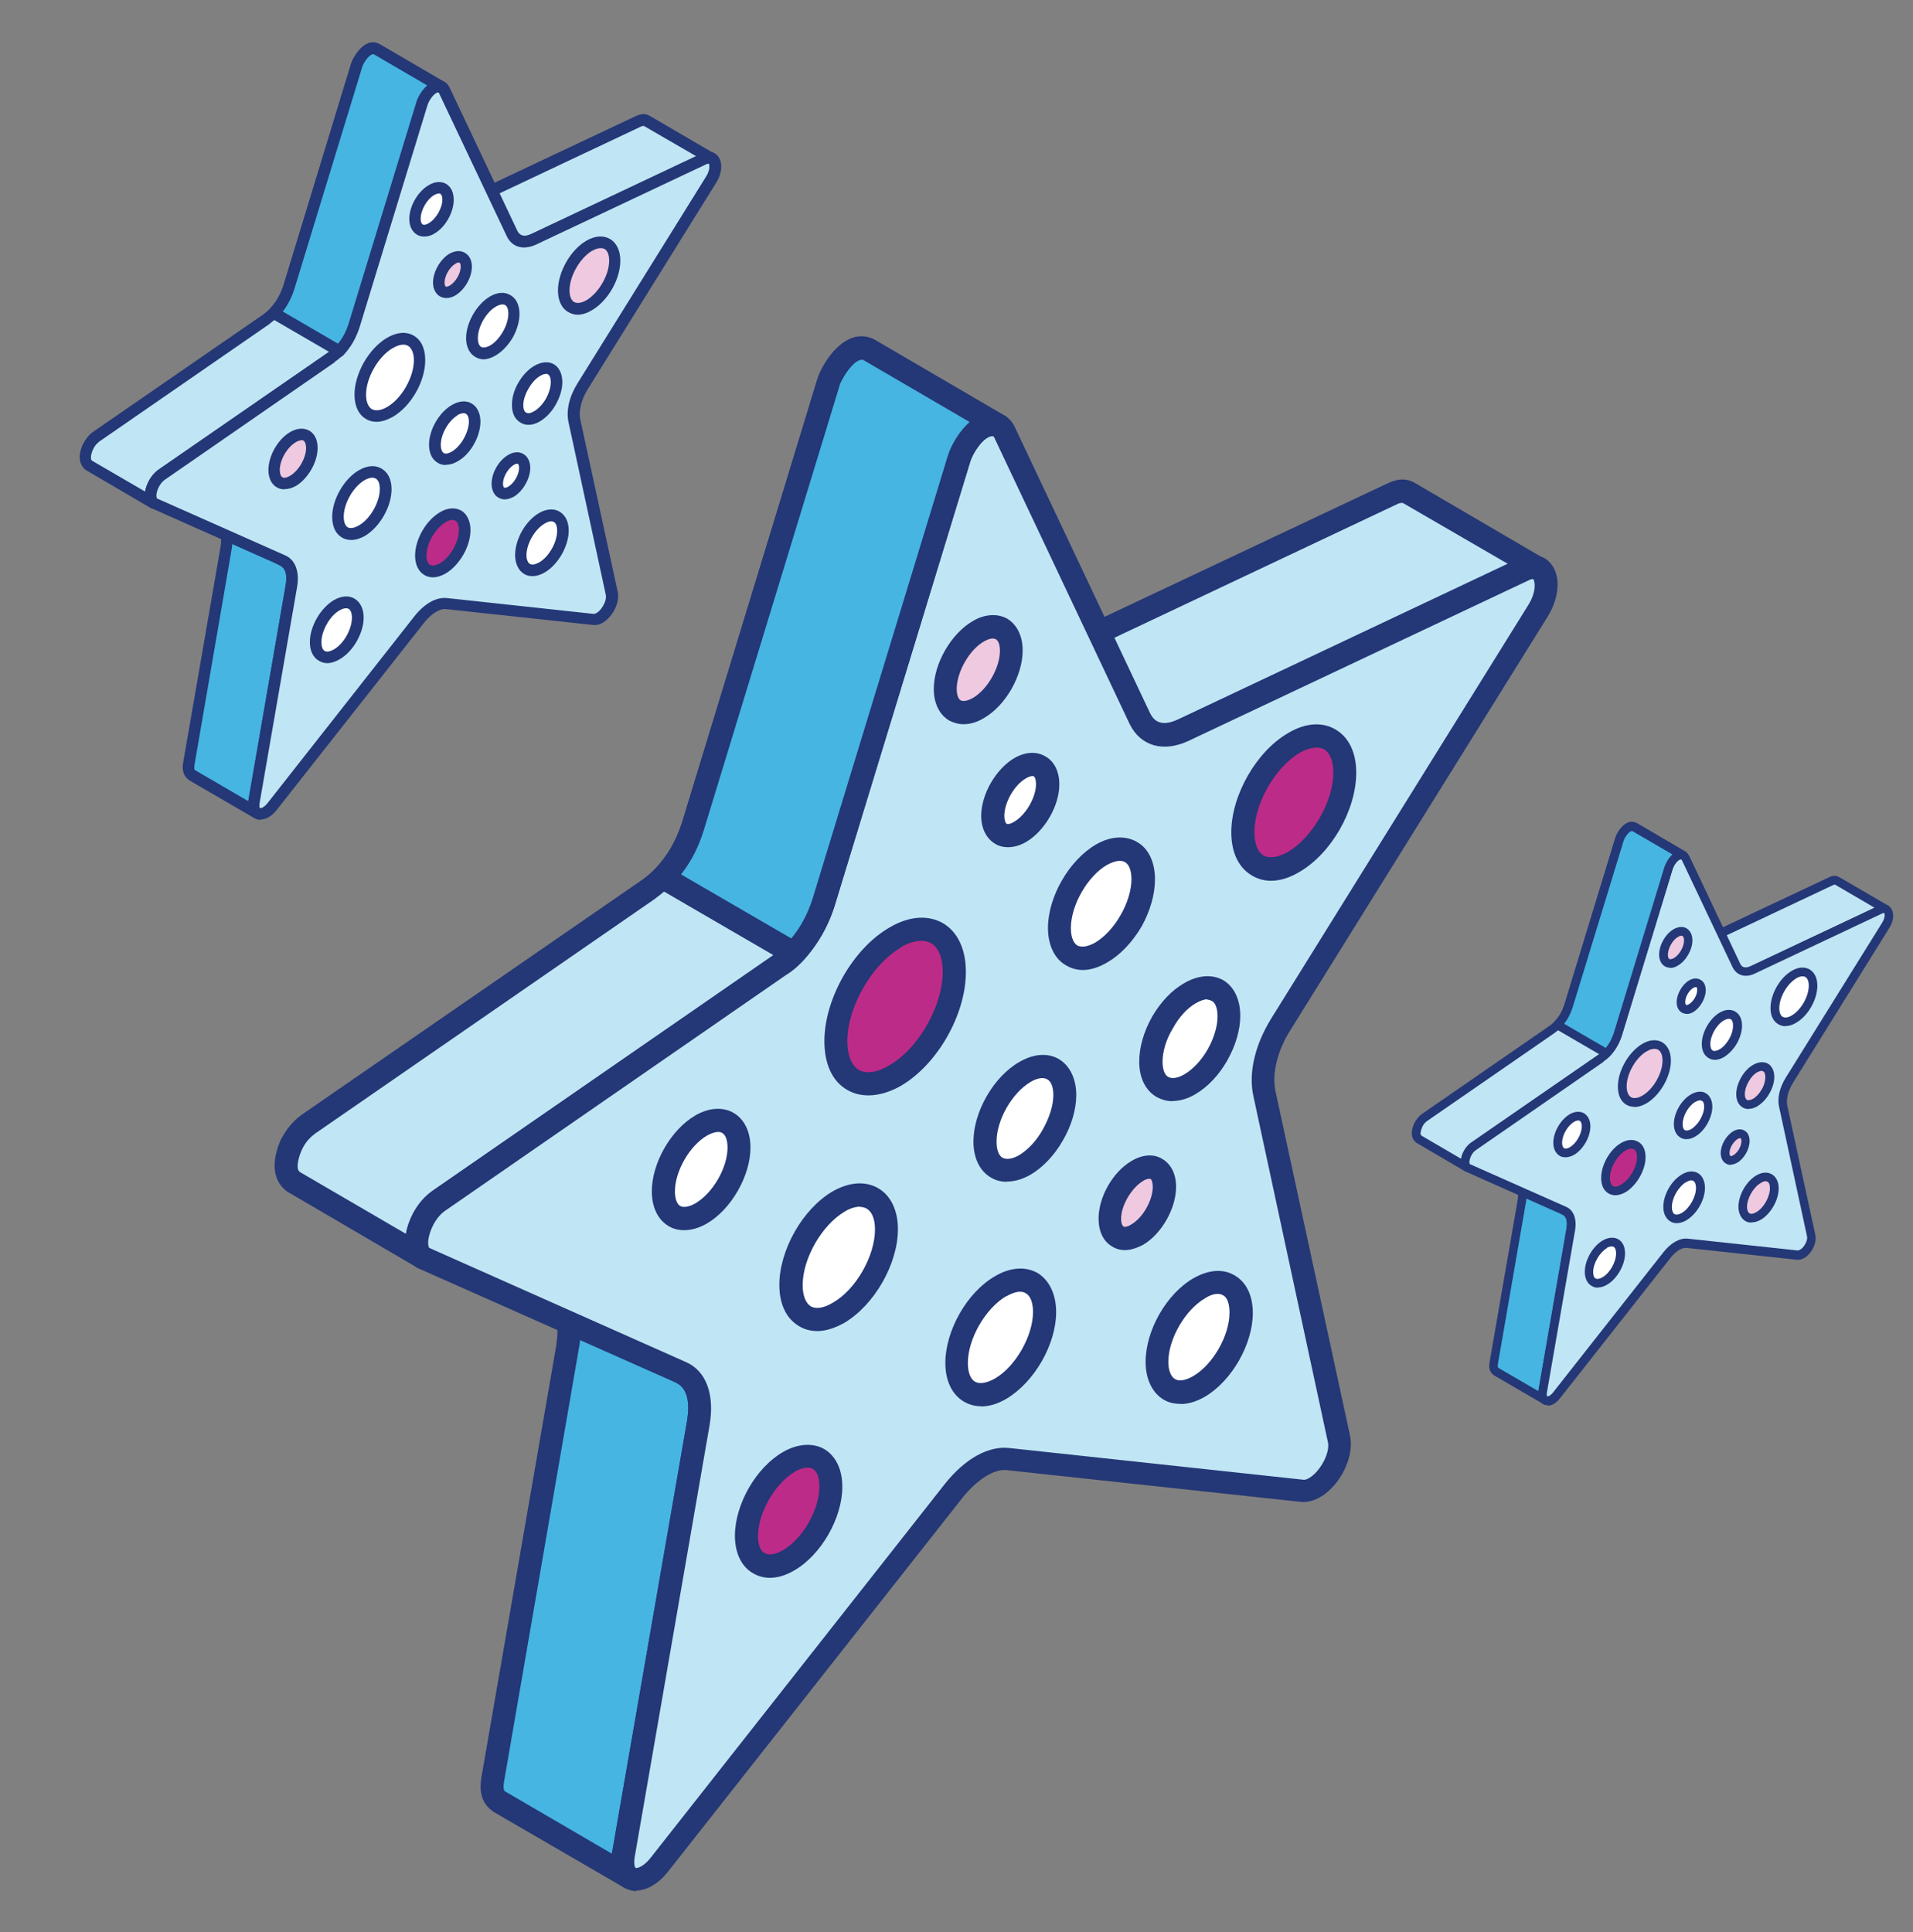 <svg width="200" height="202" viewBox="0 0 200 202" fill="none" xmlns="http://www.w3.org/2000/svg">
<rect x="0" y="0" width="200" height="202" fill="#808080" stroke="none"/>
<g clip-path="url(#clip0_282_905)">
<path fill-rule="evenodd" clip-rule="evenodd" d="M52.167 188.354L65.813 196.338C65.021 195.792 65.021 194.825 65.167 193.964L73.021 148.772C73.292 146.882 73.292 144.823 71.521 143.667L57.875 135.726L57.604 135.578C59.604 136.734 59.667 138.667 59.333 140.831L51.521 186.001C51.396 186.884 51.396 187.808 52.167 188.375V188.354Z" fill="#46B5E2"/>
<path fill-rule="evenodd" clip-rule="evenodd" d="M52.813 187.304L63.979 193.817V193.775L71.834 148.541C72.146 146.482 71.854 145.327 70.875 144.676L60.688 138.751C60.729 139.633 60.625 140.474 60.521 140.978L52.709 186.211C52.563 187.031 52.709 187.241 52.813 187.304ZM65.813 197.515C65.604 197.515 65.396 197.431 65.229 197.347L51.542 189.405C51.542 189.405 51.521 189.363 51.479 189.342C49.938 188.27 50.229 186.422 50.334 185.812L58.167 140.621C58.479 138.394 58.167 137.343 56.979 136.608C56.396 136.272 56.229 135.536 56.542 134.969C56.875 134.381 57.604 134.171 58.167 134.486L58.438 134.633L72.125 142.596C74.604 144.255 74.5 147.029 74.188 148.983L66.354 194.174C66.229 195.12 66.417 195.267 66.521 195.309C67.021 195.687 67.167 196.443 66.834 196.989C66.625 197.326 66.229 197.536 65.813 197.536V197.515Z" fill="#243776"/>
<path fill-rule="evenodd" clip-rule="evenodd" d="M106.792 68.579L120.479 76.563C121.646 77.088 122.625 76.878 123.729 76.353L159.333 59.545C159.917 59.314 160.396 59.209 160.979 59.524L147.292 51.582C146.729 51.246 146.25 51.372 145.667 51.624L110.083 68.432C108.937 68.915 107.979 69.146 106.792 68.6V68.579Z" fill="#C0E6F5"/>
<path fill-rule="evenodd" clip-rule="evenodd" d="M110.667 69.462L121.042 75.491C121.667 75.764 122.167 75.701 123.25 75.218L157.688 58.978L146.708 52.612C146.708 52.612 146.542 52.507 146.146 52.675L110.667 69.441V69.462ZM121.813 78.054C121.229 78.054 120.625 77.949 119.979 77.634L106.188 69.63C105.646 69.314 105.438 68.6 105.75 68.012C106.021 67.466 106.729 67.234 107.313 67.466C107.979 67.781 108.521 67.739 109.625 67.255L145.167 50.49C145.917 50.175 146.833 49.881 147.917 50.49L161.563 58.474C162.125 58.768 162.333 59.524 162.042 60.112C161.708 60.679 160.958 60.89 160.375 60.553C160.271 60.511 160.229 60.469 159.813 60.658L124.271 77.445C123.521 77.781 122.708 78.054 121.833 78.054H121.813Z" fill="#243776"/>
<path fill-rule="evenodd" clip-rule="evenodd" d="M67.812 92.971L32.229 117.552C31.417 118.141 30.958 118.75 30.458 119.653C29.958 120.788 29.396 122.658 30.562 123.519L44.25 131.503C43.042 130.578 43.667 128.519 44.25 127.385C44.729 126.586 45.167 126.04 45.917 125.536L81.5 100.913C83.812 99.232 85.208 97.068 86.083 94.379L100.271 47.864C100.75 46.498 102.625 43.515 104.479 44.502L90.792 36.561C88.958 35.552 87.062 38.514 86.625 39.922L72.396 86.416C71.521 89.126 70.125 91.29 67.812 92.95V92.971Z" fill="#C0E6F5"/>
<path fill-rule="evenodd" clip-rule="evenodd" d="M90.042 37.569C90.042 37.569 89.917 37.59 89.813 37.632C88.959 37.989 88.042 39.439 87.75 40.3L73.563 86.773C72.542 89.925 70.938 92.173 68.542 93.917C68.542 93.917 68.528 93.931 68.5 93.959L32.917 118.54C32.354 118.981 31.938 119.422 31.563 120.2C31.167 121.082 30.917 122.216 31.334 122.532L42.438 129.003C42.563 128.246 42.854 127.49 43.209 126.818C43.792 125.788 44.354 125.137 45.209 124.506L80.813 99.883C82.771 98.455 84.063 96.585 84.917 93.959L99.104 47.486C99.375 46.771 100.167 45.133 101.354 44.061L90.188 37.548C90.188 37.548 90.125 37.527 90.042 37.527V37.569ZM44.25 132.679C44.042 132.679 43.834 132.637 43.646 132.553L30 124.57C28.5 123.456 28.334 121.46 29.375 119.128C30 117.994 30.584 117.258 31.521 116.565L67.146 91.984C69.125 90.555 70.396 88.664 71.292 86.038L85.479 39.565C85.896 38.346 87.188 36.098 88.959 35.384C89.771 35.048 90.625 35.09 91.396 35.489L105.063 43.473C105.646 43.809 105.854 44.523 105.542 45.09C105.209 45.679 104.479 45.889 103.917 45.574C103.813 45.511 103.688 45.511 103.5 45.574C102.688 45.889 101.729 47.359 101.396 48.284L87.25 94.715C86.188 97.866 84.604 100.156 82.229 101.9L46.604 126.523C46.063 126.902 45.688 127.301 45.313 127.994C44.834 128.918 44.542 130.2 44.979 130.536C45.479 130.914 45.625 131.629 45.25 132.154C45.021 132.532 44.625 132.7 44.271 132.7L44.25 132.679Z" fill="#243776"/>
<path fill-rule="evenodd" clip-rule="evenodd" d="M81.5 100.934L45.917 125.557C43.646 127.112 42.75 130.977 44.458 131.629L71.25 143.541C72.792 144.234 73.437 146.188 73 148.793L65.146 193.985C64.667 196.821 67.021 197.473 68.979 194.972L99.75 155.874C101.521 153.626 103.625 152.386 105.417 152.596L136.146 155.916C138.104 156.126 140.458 152.722 139.979 150.474L132.167 114.359C131.729 112.3 132.375 109.611 133.937 107.111L160.771 63.978C162.458 61.247 161.542 58.536 159.333 59.587L123.729 76.395C121.667 77.382 120.042 76.92 119.146 75.197L105 45.196C104.125 43.326 101.167 45.027 100.292 47.927L86.104 94.442C85.354 96.858 83.417 99.841 81.521 100.976L81.5 100.934Z" fill="#C0E6F5"/>
<path fill-rule="evenodd" clip-rule="evenodd" d="M82.146 101.963L46.604 126.544C45.521 127.259 44.875 128.729 44.771 129.717C44.729 130.2 44.833 130.431 44.875 130.473L71.75 142.428C73.833 143.352 74.729 145.81 74.187 149.004L66.354 194.174C66.229 194.93 66.396 195.267 66.458 195.309C66.625 195.33 67.271 195.204 68.041 194.216L98.812 155.117C100.896 152.512 103.333 151.147 105.541 151.399L136.312 154.718C136.583 154.739 137.125 154.466 137.666 153.857C138.521 152.89 139.041 151.546 138.812 150.705L131.041 114.611C130.5 112.174 131.208 109.212 132.937 106.438L159.75 63.306C160.708 61.793 160.458 60.679 160.291 60.553C160.271 60.553 160.125 60.511 159.854 60.658L124.25 77.466C121.646 78.685 119.25 78.033 118.104 75.701L103.916 45.679C103.833 45.574 103.646 45.574 103.375 45.7C102.687 46.036 101.854 46.96 101.437 48.263L87.25 94.736C86.479 97.299 84.458 100.598 82.146 101.963ZM66.562 197.725C66.187 197.725 65.812 197.641 65.479 197.473C64.25 196.947 63.687 195.519 63.979 193.754L71.833 148.562C72.166 146.587 71.791 145.096 70.771 144.613L43.937 132.7C43.083 132.385 42.521 131.545 42.396 130.431C42.187 128.624 43.166 125.935 45.229 124.506L80.812 99.925C80.812 99.925 80.854 99.904 80.875 99.841C82.375 98.98 84.208 96.354 84.916 93.98L99.104 47.507C99.812 45.154 101.75 43.263 103.583 43.116C104.604 43.053 105.583 43.599 106.062 44.586L120.229 74.546C120.458 74.987 121.062 76.227 123.208 75.197L158.791 58.389C160.083 57.801 161.312 57.969 162.083 58.873C163.208 60.133 163.062 62.465 161.771 64.524L134.937 107.657C133.541 109.842 132.979 112.237 133.333 114.023L141.146 150.117C141.521 151.987 140.562 154.13 139.396 155.39C138.333 156.588 137.083 157.134 136 157.029L105.25 153.71C104 153.542 102.166 154.676 100.666 156.546L69.875 195.645C68.854 196.947 67.625 197.662 66.521 197.662L66.562 197.725Z" fill="#243776"/>
<path fill-rule="evenodd" clip-rule="evenodd" d="M92.667 128.519C92.667 131.734 90.417 135.642 87.667 137.259C84.917 138.877 82.688 137.574 82.688 134.339C82.688 131.103 84.917 127.217 87.667 125.641C90.417 124.023 92.667 125.326 92.667 128.498V128.519Z" fill="white"/>
<path fill-rule="evenodd" clip-rule="evenodd" d="M89.916 126.166C89.437 126.166 88.854 126.334 88.291 126.691C85.916 128.099 83.916 131.587 83.916 134.36C83.916 135.452 84.229 136.251 84.771 136.587C85.312 136.902 86.166 136.755 87.062 136.209C89.479 134.843 91.479 131.314 91.479 128.54C91.479 127.469 91.166 126.67 90.583 126.355C90.396 126.25 90.146 126.187 89.916 126.187V126.166ZM85.458 139.171C84.75 139.171 84.104 139.003 83.521 138.646C82.208 137.869 81.479 136.356 81.479 134.339C81.479 130.704 83.916 126.397 87.041 124.569C88.771 123.582 90.479 123.456 91.812 124.233C93.125 124.99 93.875 126.544 93.875 128.519C93.875 132.175 91.396 136.461 88.271 138.31C87.291 138.856 86.333 139.171 85.437 139.171H85.458Z" fill="#243776"/>
<path fill-rule="evenodd" clip-rule="evenodd" d="M107.125 112.048C109.437 110.724 111.292 111.817 111.292 114.485C111.292 115.851 110.833 117.321 110.063 118.624C109.313 119.968 108.271 121.124 107.104 121.775C104.833 123.099 102.938 122.006 102.938 119.338C102.938 116.67 104.833 113.392 107.104 112.048H107.125Z" fill="white"/>
<path fill-rule="evenodd" clip-rule="evenodd" d="M107.75 113.119C105.813 114.254 104.188 117.09 104.188 119.359C104.188 120.221 104.417 120.809 104.792 121.04C105.208 121.271 105.854 121.187 106.563 120.767C107.479 120.221 108.396 119.233 109.042 118.057C109.709 116.859 110.125 115.598 110.125 114.485C110.125 113.666 109.896 113.056 109.479 112.846C109.104 112.615 108.459 112.699 107.75 113.119ZM105.271 123.561C104.688 123.561 104.125 123.435 103.604 123.12C102.458 122.469 101.771 121.103 101.771 119.359C101.771 116.25 103.875 112.573 106.563 111.039C108.021 110.178 109.542 110.052 110.688 110.724C111.834 111.397 112.521 112.783 112.521 114.485C112.521 115.998 112.021 117.699 111.125 119.233C110.229 120.809 109.021 122.069 107.729 122.826C106.875 123.309 106.063 123.54 105.25 123.54L105.271 123.561Z" fill="#243776"/>
<path fill-rule="evenodd" clip-rule="evenodd" d="M106.667 80.323C108.229 79.399 109.5 80.155 109.5 82.004C109.5 83.853 108.208 86.08 106.667 87.004C105.875 87.446 105.167 87.488 104.625 87.172C104.104 86.899 103.812 86.248 103.812 85.324C103.812 83.475 105.104 81.248 106.667 80.323Z" fill="white"/>
<path fill-rule="evenodd" clip-rule="evenodd" d="M107.917 81.143C107.792 81.143 107.542 81.206 107.271 81.374C106.063 82.046 105 83.895 105 85.303C105 85.744 105.125 86.059 105.229 86.122C105.375 86.206 105.667 86.143 106.042 85.912C107.25 85.198 108.313 83.37 108.313 81.983C108.313 81.5 108.188 81.227 108.083 81.164C108.063 81.143 107.979 81.143 107.917 81.143ZM105.375 88.58C104.896 88.58 104.458 88.475 104.042 88.223C103.125 87.677 102.583 86.626 102.583 85.303C102.583 83.034 104.125 80.386 106.063 79.252C107.208 78.601 108.375 78.538 109.292 79.084C110.208 79.588 110.75 80.66 110.75 82.004C110.75 84.273 109.208 86.899 107.271 88.034C106.625 88.412 105.979 88.58 105.375 88.58Z" fill="#243776"/>
<path fill-rule="evenodd" clip-rule="evenodd" d="M115.146 89.358C117.563 87.95 119.521 89.084 119.521 91.921C119.521 93.328 119 94.862 118.229 96.27C117.438 97.635 116.333 98.875 115.146 99.547C113.917 100.261 112.833 100.346 112.021 99.862C111.229 99.421 110.75 98.434 110.75 97.026C110.75 94.232 112.708 90.765 115.125 89.358H115.146Z" fill="white"/>
<path fill-rule="evenodd" clip-rule="evenodd" d="M115.729 90.429C113.687 91.627 111.958 94.652 111.958 97.026C111.958 97.908 112.188 98.56 112.625 98.854C113.083 99.085 113.75 98.98 114.521 98.539C115.5 97.951 116.458 96.921 117.167 95.66C117.875 94.442 118.292 93.055 118.292 91.942C118.292 91.017 118.042 90.366 117.604 90.135C117.188 89.883 116.479 90.009 115.708 90.45L115.729 90.429ZM113.188 101.417C112.583 101.417 111.979 101.249 111.458 100.934C110.25 100.261 109.562 98.812 109.562 97.026C109.562 93.77 111.771 89.946 114.563 88.307C116.083 87.425 117.646 87.32 118.875 88.034C120.083 88.706 120.75 90.156 120.75 91.942C120.75 93.517 120.25 95.261 119.333 96.9C118.375 98.518 117.125 99.841 115.771 100.619C114.917 101.123 114.042 101.417 113.229 101.417H113.188Z" fill="#243776"/>
<path fill-rule="evenodd" clip-rule="evenodd" d="M125.354 134.696C127.771 133.288 129.771 134.423 129.771 137.259C129.771 140.096 127.771 143.562 125.354 144.949C124.146 145.663 123.021 145.705 122.229 145.264C121.417 144.781 120.938 143.793 120.938 142.407C120.938 139.549 122.917 136.104 125.354 134.696Z" fill="white"/>
<path fill-rule="evenodd" clip-rule="evenodd" d="M125.979 135.747C123.917 136.944 122.146 139.99 122.146 142.386C122.146 143.268 122.417 143.961 122.854 144.192C123.292 144.465 123.979 144.318 124.75 143.877C126.813 142.68 128.542 139.633 128.542 137.238C128.542 136.314 128.313 135.662 127.875 135.431C127.438 135.158 126.708 135.263 125.979 135.747ZM123.396 146.777C122.75 146.777 122.188 146.65 121.646 146.335C120.458 145.621 119.771 144.171 119.771 142.407C119.771 139.108 121.938 135.284 124.771 133.646C126.333 132.763 127.854 132.616 129.083 133.351C130.313 134.066 130.979 135.473 130.979 137.28C130.979 140.537 128.771 144.402 125.958 146.041C125.083 146.545 124.229 146.798 123.417 146.798L123.396 146.777Z" fill="#243776"/>
<path fill-rule="evenodd" clip-rule="evenodd" d="M135.25 77.676C136.75 76.815 138.063 76.752 139.063 77.298C140 77.865 140.625 79.084 140.625 80.786C140.625 84.21 138.208 88.412 135.271 90.135C132.354 91.858 129.938 90.45 129.938 87.025C129.938 83.601 132.354 79.42 135.271 77.676H135.25Z" fill="#BC2B87"/>
<path fill-rule="evenodd" clip-rule="evenodd" d="M135.854 78.727C133.312 80.239 131.146 84 131.146 87.004C131.146 88.202 131.479 89.063 132.083 89.442C132.687 89.778 133.625 89.652 134.667 89.063C137.208 87.572 139.396 83.79 139.396 80.786C139.396 79.588 139.062 78.727 138.437 78.349C137.833 78.012 136.875 78.138 135.854 78.727ZM132.875 92.089C132.166 92.089 131.479 91.9 130.896 91.543C129.479 90.723 128.729 89.105 128.729 87.025C128.729 83.16 131.333 78.58 134.667 76.647C136.458 75.575 138.229 75.449 139.625 76.269C141.021 77.088 141.791 78.685 141.791 80.786C141.791 84.693 139.187 89.231 135.854 91.164C134.833 91.774 133.833 92.089 132.875 92.089Z" fill="#243776"/>
<path fill-rule="evenodd" clip-rule="evenodd" d="M104.583 134.444C105.875 133.73 107.021 133.667 107.854 134.129C108.708 134.612 109.208 135.642 109.208 137.133C109.208 140.075 107.146 143.667 104.583 145.138C102.083 146.608 100 145.411 100 142.47C100 139.528 102.083 135.936 104.583 134.423V134.444Z" fill="white"/>
<path fill-rule="evenodd" clip-rule="evenodd" d="M105.208 135.515C103.042 136.776 101.188 139.969 101.188 142.512C101.188 143.478 101.458 144.192 101.938 144.466C102.417 144.739 103.167 144.613 104.021 144.129C106.167 142.89 108 139.675 108 137.175C108 136.188 107.729 135.494 107.25 135.221C106.771 134.906 106.063 135.053 105.208 135.536V135.515ZM102.563 147.029C101.917 147.029 101.313 146.861 100.771 146.545C99.542 145.831 98.834 144.36 98.834 142.512C98.834 139.108 101.104 135.116 104.021 133.436C105.625 132.49 107.208 132.385 108.479 133.099C109.688 133.835 110.417 135.326 110.417 137.175C110.417 140.579 108.125 144.529 105.208 146.251C104.333 146.777 103.417 147.05 102.563 147.05V147.029Z" fill="#243776"/>
<path fill-rule="evenodd" clip-rule="evenodd" d="M102.291 65.995C104.187 64.902 105.75 65.785 105.75 68.012C105.75 70.239 104.187 72.907 102.291 74.042C101.333 74.588 100.479 74.63 99.854 74.273C99.229 73.894 98.854 73.096 98.854 72.004C98.854 69.777 100.396 67.087 102.291 65.974V65.995Z" fill="#EEC9E0"/>
<path fill-rule="evenodd" clip-rule="evenodd" d="M103.833 66.751C103.562 66.751 103.229 66.856 102.875 67.066C101.354 67.928 100.021 70.26 100.021 72.025C100.021 72.634 100.187 73.096 100.437 73.222C100.687 73.369 101.146 73.285 101.688 72.991C103.229 72.109 104.542 69.819 104.542 68.033C104.542 67.424 104.375 66.961 104.104 66.835C104.042 66.772 103.937 66.772 103.833 66.772V66.751ZM100.75 75.722C100.208 75.722 99.708 75.575 99.25 75.344C98.208 74.735 97.625 73.537 97.625 72.025C97.625 69.398 99.417 66.268 101.688 64.945C102.938 64.188 104.312 64.125 105.312 64.692C106.333 65.323 106.917 66.499 106.917 68.012C106.917 70.638 105.146 73.769 102.875 75.071C102.167 75.512 101.417 75.722 100.729 75.722H100.75Z" fill="#243776"/>
<path fill-rule="evenodd" clip-rule="evenodd" d="M93.583 98.013C95.271 97.026 96.854 96.921 97.958 97.572C99.083 98.224 99.792 99.631 99.792 101.627C99.792 105.64 97.021 110.493 93.583 112.468C91.854 113.455 90.333 113.582 89.208 112.909C88.083 112.258 87.375 110.85 87.375 108.854C87.375 104.884 90.167 100.009 93.583 98.034V98.013Z" fill="#BC2B87"/>
<path fill-rule="evenodd" clip-rule="evenodd" d="M94.167 99.085C91.146 100.829 88.583 105.325 88.583 108.854C88.583 110.325 89.042 111.418 89.771 111.859C90.542 112.3 91.708 112.153 92.958 111.397C96.021 109.653 98.562 105.178 98.562 101.606C98.562 100.156 98.125 99.064 97.333 98.623C96.604 98.182 95.396 98.308 94.146 99.064L94.167 99.085ZM90.792 114.527C90.021 114.527 89.271 114.359 88.583 113.96C87.021 113.077 86.188 111.249 86.188 108.854C86.188 104.442 89.167 99.19 92.979 96.984C95.042 95.766 97.021 95.639 98.583 96.522C100.146 97.446 100.979 99.274 100.979 101.627C100.979 106.081 98 111.313 94.167 113.54C93.021 114.191 91.854 114.527 90.792 114.527Z" fill="#243776"/>
<path fill-rule="evenodd" clip-rule="evenodd" d="M82.479 152.869C84.896 151.441 86.854 152.596 86.854 155.432C86.854 158.269 84.896 161.693 82.479 163.122C80.042 164.53 78.062 163.353 78.062 160.559C78.062 157.765 80.042 154.256 82.479 152.869Z" fill="#BC2B87"/>
<path fill-rule="evenodd" clip-rule="evenodd" d="M83.063 153.899C81 155.138 79.25 158.185 79.25 160.58C79.25 161.483 79.479 162.156 79.938 162.387C80.417 162.66 81.084 162.513 81.875 162.072C83.938 160.874 85.667 157.828 85.667 155.433C85.667 154.508 85.438 153.857 85 153.584C84.563 153.332 83.854 153.437 83.063 153.878V153.899ZM80.479 164.971C79.875 164.971 79.25 164.803 78.729 164.488C77.521 163.815 76.834 162.366 76.834 160.58C76.834 157.302 79.021 153.458 81.854 151.819C83.375 150.936 84.979 150.831 86.167 151.504C87.375 152.218 88.063 153.626 88.063 155.454C88.063 158.71 85.854 162.576 83.042 164.193C82.188 164.698 81.313 164.971 80.459 164.971H80.479Z" fill="#243776"/>
<path fill-rule="evenodd" clip-rule="evenodd" d="M73.312 117.699C75.479 116.397 77.25 117.468 77.25 119.989C77.25 122.511 75.479 125.599 73.312 126.881C71.125 128.141 69.375 127.112 69.375 124.57C69.375 122.027 71.146 118.96 73.312 117.699Z" fill="white"/>
<path fill-rule="evenodd" clip-rule="evenodd" d="M75.084 118.351C74.75 118.351 74.334 118.498 73.917 118.729C72.084 119.8 70.563 122.469 70.563 124.569C70.563 125.326 70.771 125.893 71.104 126.082C71.438 126.292 72.063 126.187 72.709 125.809C74.542 124.738 76.063 122.069 76.063 119.989C76.063 119.233 75.875 118.666 75.5 118.456C75.396 118.393 75.271 118.351 75.084 118.351ZM71.542 128.624C70.979 128.624 70.396 128.498 69.917 128.204C68.792 127.553 68.146 126.229 68.146 124.569C68.146 121.586 70.146 118.12 72.688 116.628C74.104 115.809 75.563 115.703 76.688 116.355C77.813 117.006 78.459 118.309 78.459 119.989C78.459 122.931 76.459 126.439 73.896 127.931C73.084 128.393 72.271 128.624 71.521 128.624H71.542Z" fill="#243776"/>
<path fill-rule="evenodd" clip-rule="evenodd" d="M121.521 106.921C122.271 105.619 123.292 104.484 124.417 103.833C125.542 103.182 126.563 103.119 127.313 103.56C128.021 103.98 128.5 104.884 128.5 106.228C128.5 107.573 128.021 109.001 127.313 110.283C126.563 111.586 125.542 112.699 124.417 113.371C123.292 114.023 122.292 114.086 121.521 113.645C120.792 113.224 120.333 112.3 120.333 111.018C120.333 109.737 120.792 108.245 121.521 106.942V106.921Z" fill="white"/>
<path fill-rule="evenodd" clip-rule="evenodd" d="M126.208 104.484C125.875 104.484 125.479 104.631 125 104.905C124.125 105.409 123.229 106.375 122.604 107.552C121.917 108.665 121.542 109.947 121.542 111.018C121.542 111.796 121.75 112.384 122.125 112.594C122.542 112.825 123.146 112.72 123.833 112.321C124.708 111.817 125.625 110.85 126.271 109.695C126.917 108.56 127.292 107.3 127.292 106.27C127.292 105.493 127.083 104.863 126.729 104.673C126.583 104.61 126.458 104.526 126.25 104.526L126.208 104.484ZM122.583 115.136C121.979 115.136 121.437 114.968 120.917 114.695C119.75 114.002 119.104 112.699 119.104 110.997C119.104 109.485 119.583 107.846 120.458 106.291C121.333 104.779 122.521 103.518 123.792 102.804C125.25 101.942 126.75 101.837 127.896 102.488C129.021 103.161 129.667 104.505 129.667 106.207C129.667 107.678 129.187 109.317 128.312 110.871C127.458 112.384 126.271 113.645 124.979 114.401C124.167 114.884 123.354 115.115 122.583 115.115V115.136Z" fill="#243776"/>
<path fill-rule="evenodd" clip-rule="evenodd" d="M82.958 99.652C84.479 98.076 85.354 96.48 86.083 94.379L100.271 47.864C100.75 46.456 102.646 43.515 104.479 44.502L90.792 36.561C89.062 35.594 87.208 38.304 86.688 39.628L72.396 86.395C71.729 88.475 70.833 90.051 69.312 91.669L82.958 99.61V99.652Z" fill="#46B5E2"/>
<path fill-rule="evenodd" clip-rule="evenodd" d="M71.187 91.416L82.729 98.118C83.708 96.921 84.396 95.66 84.937 94.022L99.125 47.548C99.437 46.582 100.25 45.111 101.375 44.124L90.208 37.611C90.208 37.611 90.062 37.59 89.875 37.653C89.083 37.926 88.187 39.313 87.833 40.132L73.583 86.794C73.021 88.601 72.271 90.051 71.208 91.416H71.187ZM82.958 100.913C82.75 100.913 82.541 100.85 82.375 100.745L68.708 92.803C68.396 92.614 68.166 92.299 68.125 91.921C68.062 91.543 68.208 91.206 68.437 90.912C69.791 89.442 70.646 88.034 71.291 86.059L85.541 39.355C86.062 38.052 87.333 36.035 89 35.384C89.812 35.069 90.646 35.153 91.396 35.51L105.062 43.494C105.646 43.83 105.854 44.544 105.542 45.111C105.208 45.7 104.479 45.91 103.917 45.595C103.812 45.574 103.708 45.49 103.479 45.595C102.667 45.931 101.708 47.422 101.437 48.263L87.25 94.736C86.479 97.089 85.458 98.812 83.854 100.514C83.625 100.766 83.312 100.892 82.979 100.892L82.958 100.913Z" fill="#243776"/>
<path fill-rule="evenodd" clip-rule="evenodd" d="M118.875 122.427C120.479 121.523 121.708 122.258 121.708 124.107C121.708 125.956 120.459 128.183 118.875 129.108C117.313 130.032 116.021 129.276 116.021 127.427C116.021 125.578 117.313 123.351 118.875 122.427Z" fill="#EEC9E0"/>
<path fill-rule="evenodd" clip-rule="evenodd" d="M120.167 123.246C120 123.246 119.75 123.309 119.5 123.477C118.312 124.191 117.208 126.019 117.208 127.427C117.208 127.91 117.354 128.183 117.479 128.246C117.583 128.309 117.896 128.267 118.25 128.036C119.479 127.343 120.521 125.494 120.521 124.086C120.521 123.603 120.396 123.33 120.292 123.267C120.271 123.267 120.229 123.246 120.167 123.246ZM117.625 130.704C117.104 130.704 116.667 130.578 116.271 130.326C115.354 129.801 114.854 128.75 114.854 127.406C114.854 125.137 116.354 122.511 118.312 121.376C119.437 120.704 120.625 120.62 121.5 121.166C122.417 121.691 122.958 122.742 122.958 124.086C122.958 126.355 121.437 129.023 119.5 130.158C118.833 130.494 118.208 130.704 117.625 130.704Z" fill="#243776"/>
<path fill-rule="evenodd" clip-rule="evenodd" d="M20.063 81.038L26.896 85.029C26.5 84.756 26.5 84.273 26.563 83.853L30.479 61.247C30.604 60.301 30.604 59.272 29.729 58.705L22.896 54.734L22.771 54.671C23.771 55.259 23.813 56.205 23.646 57.297L19.75 79.882C19.688 80.323 19.688 80.786 20.063 81.059V81.038Z" fill="#46B5E2"/>
<path fill-rule="evenodd" clip-rule="evenodd" d="M20.375 80.513L25.959 83.769L29.875 61.142C30.021 60.112 29.875 59.524 29.396 59.209L24.313 56.246C24.313 56.688 24.271 57.108 24.229 57.36L20.334 79.966C20.271 80.386 20.334 80.492 20.375 80.513ZM26.875 85.618C26.875 85.618 26.667 85.576 26.584 85.534L19.75 81.563C19.75 81.563 19.75 81.563 19.729 81.521C18.959 80.996 19.104 80.071 19.146 79.756L23.063 57.15C23.209 56.036 23.063 55.511 22.479 55.154C22.188 54.986 22.104 54.629 22.25 54.335C22.417 54.041 22.771 53.935 23.063 54.083L23.209 54.146L30.042 58.137C31.271 58.957 31.229 60.343 31.084 61.331L27.167 83.937C27.104 84.42 27.188 84.483 27.25 84.504C27.5 84.693 27.563 85.072 27.396 85.345C27.292 85.513 27.104 85.618 26.896 85.618H26.875Z" fill="#243776"/>
<path fill-rule="evenodd" clip-rule="evenodd" d="M47.375 21.14L54.208 25.131C54.791 25.384 55.271 25.279 55.833 25.026L73.646 16.622C73.937 16.497 74.166 16.454 74.458 16.622L67.604 12.652C67.312 12.484 67.083 12.547 66.791 12.673L49 21.077C48.416 21.329 47.958 21.434 47.354 21.161L47.375 21.14Z" fill="#C0E6F5"/>
<path fill-rule="evenodd" clip-rule="evenodd" d="M49.312 21.581L54.5 24.585C54.812 24.732 55.062 24.69 55.604 24.459L72.812 16.349L67.333 13.177C67.333 13.177 67.25 13.135 67.041 13.219L49.291 21.602L49.312 21.581ZM54.875 25.888C54.583 25.888 54.291 25.846 53.958 25.678L47.062 21.665C46.791 21.518 46.687 21.14 46.833 20.866C46.958 20.593 47.333 20.467 47.625 20.593C47.958 20.74 48.229 20.719 48.771 20.488L66.541 12.105C66.916 11.958 67.375 11.79 67.916 12.105L74.75 16.097C75.041 16.244 75.146 16.622 74.979 16.917C74.812 17.211 74.437 17.316 74.146 17.148C74.104 17.127 74.083 17.106 73.854 17.19L56.083 25.573C55.708 25.741 55.291 25.867 54.854 25.867L54.875 25.888Z" fill="#243776"/>
<path fill-rule="evenodd" clip-rule="evenodd" d="M27.875 33.346L10.083 45.637C9.687 45.931 9.437 46.225 9.208 46.687C8.958 47.254 8.687 48.2 9.271 48.62L16.104 52.612C15.5 52.15 15.812 51.12 16.104 50.553C16.354 50.154 16.562 49.881 16.938 49.629L34.729 37.317C35.896 36.477 36.583 35.405 37.021 34.06L44.125 10.803C44.354 10.131 45.292 8.639 46.229 9.122L39.396 5.151C38.479 4.647 37.521 6.118 37.312 6.832L30.208 30.09C29.771 31.434 29.062 32.527 27.917 33.367L27.875 33.346Z" fill="#C0E6F5"/>
<path fill-rule="evenodd" clip-rule="evenodd" d="M39 5.656C39 5.656 38.938 5.656 38.875 5.677C38.459 5.845 38 6.58 37.834 7.021L30.729 30.258C30.209 31.833 29.417 32.968 28.209 33.829C28.209 33.829 28.209 33.836 28.209 33.85L10.417 46.141C10.125 46.372 9.917 46.582 9.729 46.981C9.521 47.422 9.417 47.99 9.604 48.158L15.167 51.393C15.229 51.015 15.375 50.637 15.563 50.301C15.854 49.776 16.146 49.46 16.563 49.145L34.375 36.834C35.354 36.119 36 35.195 36.438 33.871L43.542 10.635C43.688 10.278 44.063 9.458 44.667 8.933L39.084 5.677C39.084 5.677 39.042 5.677 39.021 5.677L39 5.656ZM16.104 53.2C16.104 53.2 15.896 53.2 15.792 53.137L8.979 49.145C8.229 48.578 8.146 47.591 8.667 46.435C8.979 45.868 9.271 45.49 9.729 45.154L27.542 32.863C28.521 32.149 29.167 31.203 29.625 29.88L36.709 6.643C36.917 6.034 37.563 4.92 38.438 4.542C38.834 4.374 39.271 4.395 39.667 4.605L46.5 8.597C46.792 8.765 46.896 9.122 46.75 9.416C46.584 9.71 46.229 9.815 45.938 9.668C45.875 9.626 45.813 9.626 45.729 9.668C45.313 9.815 44.854 10.572 44.667 11.013L37.584 34.228C37.063 35.804 36.25 36.939 35.063 37.821L17.25 50.133C16.979 50.322 16.792 50.532 16.604 50.868C16.375 51.33 16.209 51.961 16.438 52.129C16.688 52.318 16.75 52.675 16.563 52.927C16.438 53.116 16.25 53.2 16.063 53.2H16.104Z" fill="#243776"/>
<path fill-rule="evenodd" clip-rule="evenodd" d="M34.729 37.317L16.937 49.629C15.792 50.406 15.354 52.339 16.208 52.654L29.604 58.6C30.375 58.957 30.708 59.923 30.479 61.226L26.562 83.832C26.333 85.261 27.5 85.576 28.479 84.336L43.854 64.776C44.75 63.663 45.792 63.033 46.687 63.138L62.062 64.797C63.042 64.902 64.208 63.201 63.979 62.066L60.083 43.998C59.875 42.968 60.187 41.624 60.958 40.363L74.375 18.787C75.229 17.421 74.771 16.076 73.667 16.602L55.854 25.005C54.812 25.51 54 25.258 53.562 24.417L46.479 9.416C46.042 8.471 44.562 9.332 44.125 10.782L37.021 34.039C36.646 35.258 35.687 36.75 34.729 37.296V37.317Z" fill="#C0E6F5"/>
<path fill-rule="evenodd" clip-rule="evenodd" d="M35.042 37.842L17.271 50.133C16.729 50.49 16.396 51.225 16.354 51.73C16.354 51.982 16.396 52.087 16.396 52.108L29.834 58.074C30.875 58.536 31.334 59.776 31.063 61.352L27.146 83.937C27.084 84.315 27.146 84.483 27.188 84.504C27.271 84.504 27.584 84.462 27.979 83.958L43.354 64.398C44.396 63.096 45.604 62.423 46.709 62.528L62.084 64.188C62.209 64.188 62.5 64.062 62.75 63.768C63.167 63.285 63.438 62.612 63.334 62.192L59.438 44.145C59.167 42.926 59.521 41.435 60.396 40.048L73.813 18.471C74.292 17.715 74.167 17.148 74.084 17.106C74.084 17.106 74 17.106 73.854 17.169L56.042 25.573C54.729 26.182 53.542 25.867 52.979 24.69L45.875 9.689C45.875 9.689 45.729 9.626 45.604 9.689C45.271 9.857 44.834 10.32 44.646 10.971L37.542 34.208C37.146 35.489 36.146 37.128 35 37.821L35.042 37.842ZM27.25 85.723C27.063 85.723 26.875 85.681 26.709 85.597C26.104 85.324 25.813 84.63 25.959 83.727L29.875 61.121C30.042 60.133 29.854 59.398 29.354 59.146L15.938 53.179C15.521 53.032 15.229 52.591 15.167 52.045C15.063 51.141 15.563 49.797 16.584 49.082L34.375 36.792C34.375 36.792 34.375 36.792 34.396 36.75C35.146 36.33 36.063 35.006 36.417 33.829L43.521 10.593C43.875 9.416 44.854 8.471 45.771 8.408C46.292 8.387 46.771 8.66 47 9.143L54.084 24.123C54.209 24.354 54.5 24.963 55.584 24.438L73.375 16.034C74.021 15.74 74.625 15.824 75.021 16.286C75.584 16.917 75.521 18.093 74.875 19.102L61.459 40.678C60.771 41.771 60.479 42.968 60.667 43.851L64.584 61.898C64.771 62.843 64.292 63.894 63.709 64.524C63.188 65.133 62.563 65.407 62 65.344L46.625 63.684C46 63.6 45.084 64.167 44.334 65.112L28.938 84.672C28.438 85.324 27.813 85.681 27.25 85.681V85.723Z" fill="#243776"/>
<path fill-rule="evenodd" clip-rule="evenodd" d="M40.312 51.12C40.312 52.738 39.188 54.671 37.812 55.49C36.438 56.288 35.312 55.637 35.312 54.041C35.312 52.444 36.438 50.469 37.812 49.692C39.188 48.872 40.312 49.544 40.312 51.12Z" fill="white"/>
<path fill-rule="evenodd" clip-rule="evenodd" d="M38.937 49.944C38.708 49.944 38.416 50.028 38.125 50.196C36.937 50.889 35.937 52.633 35.937 54.02C35.937 54.566 36.083 54.965 36.354 55.133C36.625 55.28 37.041 55.217 37.5 54.944C38.708 54.272 39.708 52.507 39.708 51.12C39.708 50.595 39.562 50.175 39.271 50.028C39.166 49.986 39.041 49.944 38.937 49.944ZM36.708 56.457C36.354 56.457 36.041 56.373 35.75 56.205C35.083 55.805 34.729 55.049 34.729 54.041C34.729 52.234 35.958 50.07 37.521 49.166C38.396 48.662 39.229 48.599 39.896 48.998C40.562 49.376 40.937 50.154 40.937 51.141C40.937 52.969 39.708 55.112 38.146 56.036C37.646 56.31 37.187 56.457 36.729 56.457H36.708Z" fill="#243776"/>
<path fill-rule="evenodd" clip-rule="evenodd" d="M47.542 42.885C48.709 42.212 49.625 42.758 49.625 44.103C49.625 44.797 49.396 45.532 49.021 46.163C48.646 46.835 48.125 47.402 47.542 47.739C46.396 48.411 45.459 47.865 45.459 46.52C45.459 45.175 46.417 43.536 47.542 42.864V42.885Z" fill="white"/>
<path fill-rule="evenodd" clip-rule="evenodd" d="M47.854 43.41C46.896 43.977 46.083 45.385 46.083 46.519C46.083 46.939 46.208 47.233 46.375 47.359C46.583 47.486 46.896 47.422 47.25 47.212C47.708 46.939 48.166 46.435 48.479 45.868C48.812 45.28 49.021 44.628 49.021 44.082C49.021 43.662 48.896 43.368 48.708 43.263C48.521 43.137 48.208 43.2 47.833 43.389L47.854 43.41ZM46.604 48.62C46.312 48.62 46.021 48.557 45.771 48.389C45.187 48.074 44.854 47.38 44.854 46.498C44.854 44.943 45.896 43.116 47.25 42.338C47.979 41.918 48.729 41.834 49.312 42.191C49.896 42.527 50.229 43.221 50.229 44.082C50.229 44.838 49.979 45.7 49.541 46.456C49.104 47.255 48.479 47.885 47.833 48.242C47.416 48.494 47 48.599 46.583 48.599L46.604 48.62Z" fill="#243776"/>
<path fill-rule="evenodd" clip-rule="evenodd" d="M47.312 27.022C48.083 26.56 48.729 26.938 48.729 27.863C48.729 28.787 48.083 29.901 47.312 30.363C46.917 30.595 46.562 30.595 46.292 30.447C46.042 30.3 45.875 29.985 45.875 29.523C45.875 28.598 46.521 27.485 47.312 27.022Z" fill="#EEC9E0"/>
<path fill-rule="evenodd" clip-rule="evenodd" d="M47.938 27.443C47.938 27.443 47.75 27.464 47.625 27.569C47.021 27.905 46.479 28.829 46.479 29.544C46.479 29.775 46.542 29.922 46.604 29.964C46.667 30.006 46.834 29.964 47.021 29.859C47.625 29.502 48.167 28.598 48.167 27.884C48.167 27.632 48.104 27.506 48.042 27.464C48.042 27.464 48 27.464 47.959 27.464L47.938 27.443ZM46.667 31.162C46.417 31.162 46.209 31.099 46 30.994C45.542 30.721 45.271 30.195 45.271 29.544C45.271 28.409 46.042 27.085 47 26.518C47.584 26.203 48.146 26.161 48.604 26.434C49.063 26.686 49.334 27.212 49.334 27.884C49.334 29.019 48.563 30.321 47.604 30.889C47.292 31.078 46.959 31.162 46.667 31.162Z" fill="#243776"/>
<path fill-rule="evenodd" clip-rule="evenodd" d="M51.541 31.539C52.75 30.846 53.729 31.392 53.729 32.821C53.729 33.515 53.479 34.292 53.083 34.986C52.687 35.679 52.125 36.288 51.541 36.624C50.937 36.982 50.396 37.024 49.979 36.772C49.583 36.54 49.354 36.057 49.354 35.343C49.354 33.935 50.333 32.212 51.541 31.518V31.539Z" fill="white"/>
<path fill-rule="evenodd" clip-rule="evenodd" d="M51.833 32.065C50.812 32.653 49.958 34.166 49.958 35.363C49.958 35.804 50.083 36.14 50.291 36.267C50.521 36.392 50.854 36.33 51.25 36.119C51.75 35.825 52.208 35.321 52.583 34.67C52.937 34.06 53.146 33.367 53.146 32.8C53.146 32.338 53.021 32.002 52.812 31.896C52.604 31.77 52.25 31.834 51.854 32.044L51.833 32.065ZM50.562 37.569C50.271 37.569 49.958 37.485 49.687 37.317C49.083 36.981 48.729 36.245 48.729 35.363C48.729 33.745 49.833 31.812 51.229 30.993C52 30.552 52.771 30.489 53.375 30.867C53.979 31.203 54.312 31.918 54.312 32.821C54.312 33.598 54.062 34.481 53.604 35.3C53.125 36.098 52.5 36.771 51.812 37.17C51.396 37.422 50.958 37.569 50.541 37.569H50.562Z" fill="#243776"/>
<path fill-rule="evenodd" clip-rule="evenodd" d="M56.667 54.209C57.875 53.515 58.875 54.083 58.875 55.49C58.875 56.898 57.875 58.642 56.667 59.336C56.063 59.693 55.5 59.714 55.104 59.483C54.709 59.252 54.459 58.748 54.459 58.054C54.459 56.625 55.438 54.902 56.667 54.209Z" fill="white"/>
<path fill-rule="evenodd" clip-rule="evenodd" d="M56.958 54.734C55.916 55.322 55.041 56.856 55.041 58.053C55.041 58.495 55.187 58.831 55.396 58.957C55.625 59.083 55.958 59.02 56.354 58.81C57.396 58.221 58.25 56.688 58.25 55.49C58.25 55.028 58.125 54.692 57.916 54.587C57.687 54.44 57.333 54.503 56.958 54.734ZM55.666 60.238C55.354 60.238 55.062 60.175 54.791 60.007C54.208 59.65 53.854 58.936 53.854 58.032C53.854 56.394 54.937 54.461 56.354 53.641C57.125 53.2 57.896 53.137 58.5 53.494C59.104 53.851 59.458 54.545 59.458 55.469C59.458 57.087 58.354 59.041 56.937 59.86C56.5 60.112 56.083 60.238 55.666 60.238Z" fill="#243776"/>
<path fill-rule="evenodd" clip-rule="evenodd" d="M61.604 25.699C62.354 25.279 63.021 25.236 63.5 25.51C63.979 25.804 64.271 26.392 64.271 27.253C64.271 28.955 63.062 31.056 61.583 31.918C60.125 32.779 58.916 32.065 58.916 30.363C58.916 28.661 60.125 26.56 61.583 25.699H61.604Z" fill="#EEC9E0"/>
<path fill-rule="evenodd" clip-rule="evenodd" d="M61.896 26.224C60.625 26.98 59.542 28.871 59.542 30.363C59.542 30.951 59.709 31.392 60.021 31.581C60.334 31.749 60.792 31.686 61.313 31.392C62.584 30.636 63.688 28.766 63.688 27.253C63.688 26.644 63.521 26.224 63.209 26.035C62.896 25.867 62.417 25.93 61.917 26.224H61.896ZM60.396 32.905C60.042 32.905 59.709 32.8 59.417 32.632C58.709 32.233 58.334 31.413 58.334 30.363C58.334 28.43 59.646 26.14 61.292 25.173C62.188 24.648 63.084 24.585 63.771 24.984C64.459 25.384 64.854 26.203 64.854 27.253C64.854 29.207 63.542 31.476 61.875 32.443C61.375 32.737 60.854 32.905 60.375 32.905H60.396Z" fill="#243776"/>
<path fill-rule="evenodd" clip-rule="evenodd" d="M46.271 54.083C46.917 53.725 47.5 53.683 47.896 53.935C48.313 54.167 48.563 54.692 48.563 55.448C48.563 56.919 47.521 58.726 46.25 59.461C45 60.196 43.959 59.608 43.959 58.137C43.959 56.667 45 54.86 46.25 54.104L46.271 54.083Z" fill="#BC2B87"/>
<path fill-rule="evenodd" clip-rule="evenodd" d="M46.584 54.608C45.5 55.238 44.584 56.835 44.584 58.095C44.584 58.579 44.729 58.936 44.959 59.062C45.209 59.188 45.563 59.125 46 58.894C47.063 58.264 47.979 56.667 47.979 55.406C47.979 54.902 47.834 54.566 47.604 54.44C47.354 54.293 47.021 54.356 46.584 54.587V54.608ZM45.25 60.364C44.938 60.364 44.625 60.28 44.354 60.112C43.75 59.755 43.396 59.02 43.396 58.095C43.396 56.394 44.542 54.398 46 53.557C46.792 53.074 47.584 53.032 48.229 53.389C48.834 53.746 49.188 54.503 49.188 55.427C49.188 57.129 48.042 59.104 46.584 59.965C46.146 60.217 45.688 60.364 45.25 60.364Z" fill="#243776"/>
<path fill-rule="evenodd" clip-rule="evenodd" d="M45.125 19.858C46.084 19.312 46.854 19.753 46.854 20.867C46.854 21.98 46.084 23.325 45.125 23.872C44.646 24.145 44.229 24.166 43.896 23.998C43.584 23.808 43.396 23.409 43.396 22.863C43.396 21.749 44.167 20.404 45.125 19.858Z" fill="white"/>
<path fill-rule="evenodd" clip-rule="evenodd" d="M45.896 20.236C45.771 20.236 45.604 20.278 45.416 20.383C44.646 20.804 43.979 21.98 43.979 22.863C43.979 23.178 44.062 23.388 44.187 23.472C44.312 23.535 44.541 23.514 44.812 23.346C45.583 22.905 46.25 21.749 46.25 20.867C46.25 20.552 46.166 20.341 46.021 20.257C45.979 20.215 45.937 20.215 45.875 20.215L45.896 20.236ZM44.354 24.733C44.083 24.733 43.833 24.67 43.604 24.544C43.083 24.229 42.791 23.64 42.791 22.884C42.791 21.56 43.687 20.005 44.833 19.354C45.458 18.976 46.146 18.933 46.646 19.228C47.166 19.543 47.437 20.131 47.437 20.888C47.437 22.212 46.562 23.767 45.416 24.418C45.062 24.649 44.687 24.733 44.354 24.733Z" fill="#243776"/>
<path fill-rule="evenodd" clip-rule="evenodd" d="M40.771 35.867C41.625 35.363 42.396 35.321 42.958 35.636C43.521 35.951 43.875 36.666 43.875 37.653C43.875 39.649 42.479 42.086 40.771 43.074C39.896 43.578 39.146 43.62 38.583 43.305C38.021 42.989 37.666 42.275 37.666 41.267C37.666 39.271 39.062 36.834 40.771 35.846V35.867Z" fill="white"/>
<path fill-rule="evenodd" clip-rule="evenodd" d="M41.062 36.392C39.542 37.275 38.271 39.502 38.271 41.267C38.271 42.002 38.5 42.548 38.875 42.779C39.271 42.989 39.833 42.926 40.479 42.548C42 41.666 43.271 39.439 43.271 37.653C43.271 36.939 43.042 36.392 42.667 36.161C42.292 35.93 41.708 36.014 41.083 36.392H41.062ZM39.375 44.103C38.979 44.103 38.604 44.019 38.271 43.809C37.5 43.368 37.062 42.464 37.062 41.267C37.062 39.061 38.562 36.435 40.458 35.321C41.5 34.712 42.479 34.649 43.25 35.09C44.042 35.552 44.458 36.456 44.458 37.653C44.458 39.88 42.979 42.485 41.042 43.599C40.458 43.914 39.896 44.103 39.354 44.103H39.375Z" fill="#243776"/>
<path fill-rule="evenodd" clip-rule="evenodd" d="M35.229 63.285C36.438 62.57 37.417 63.138 37.417 64.567C37.417 65.995 36.438 67.698 35.229 68.412C34 69.105 33.021 68.538 33.021 67.13C33.021 65.722 34 63.978 35.229 63.285Z" fill="white"/>
<path fill-rule="evenodd" clip-rule="evenodd" d="M35.5 63.81C34.459 64.419 33.604 65.953 33.604 67.15C33.604 67.592 33.729 67.949 33.938 68.054C34.167 68.201 34.521 68.117 34.896 67.907C35.938 67.319 36.792 65.785 36.792 64.587C36.792 64.125 36.667 63.789 36.459 63.663C36.229 63.537 35.875 63.6 35.5 63.81ZM34.209 69.335C33.896 69.335 33.604 69.251 33.334 69.083C32.729 68.747 32.396 68.033 32.396 67.129C32.396 65.491 33.5 63.579 34.917 62.738C35.688 62.297 36.479 62.234 37.063 62.591C37.667 62.949 38.021 63.663 38.021 64.566C38.021 66.184 36.917 68.138 35.5 68.936C35.084 69.188 34.625 69.335 34.209 69.335Z" fill="#243776"/>
<path fill-rule="evenodd" clip-rule="evenodd" d="M30.646 45.721C31.729 45.069 32.625 45.595 32.625 46.877C32.625 48.158 31.75 49.692 30.646 50.323C29.562 50.953 28.666 50.449 28.666 49.167C28.666 47.885 29.541 46.351 30.646 45.721Z" fill="#EEC9E0"/>
<path fill-rule="evenodd" clip-rule="evenodd" d="M31.521 46.036C31.354 46.036 31.146 46.099 30.938 46.225C30.021 46.75 29.25 48.095 29.25 49.145C29.25 49.523 29.354 49.797 29.521 49.902C29.688 50.007 30 49.944 30.312 49.755C31.229 49.229 32 47.885 32 46.834C32 46.456 31.896 46.162 31.708 46.057C31.646 46.015 31.583 46.015 31.5 46.015L31.521 46.036ZM29.75 51.162C29.458 51.162 29.167 51.099 28.938 50.952C28.375 50.637 28.062 49.965 28.062 49.145C28.062 47.654 29.062 45.91 30.333 45.175C31.042 44.754 31.771 44.712 32.333 45.027C32.896 45.343 33.208 45.994 33.208 46.834C33.208 48.305 32.208 50.049 30.938 50.805C30.542 51.036 30.125 51.141 29.75 51.141V51.162Z" fill="#243776"/>
<path fill-rule="evenodd" clip-rule="evenodd" d="M54.729 40.322C55.104 39.67 55.604 39.103 56.167 38.788C56.729 38.472 57.229 38.43 57.604 38.662C57.959 38.872 58.188 39.334 58.188 39.985C58.188 40.637 57.938 41.372 57.604 42.003C57.229 42.654 56.729 43.221 56.167 43.537C55.604 43.852 55.104 43.894 54.729 43.663C54.354 43.453 54.146 42.99 54.146 42.339C54.146 41.688 54.375 40.952 54.729 40.301V40.322Z" fill="white"/>
<path fill-rule="evenodd" clip-rule="evenodd" d="M57.063 39.103C56.896 39.103 56.688 39.166 56.459 39.313C56.021 39.565 55.584 40.048 55.25 40.636C54.917 41.204 54.709 41.834 54.709 42.359C54.709 42.758 54.813 43.032 55 43.137C55.209 43.263 55.5 43.2 55.854 42.989C56.292 42.737 56.75 42.254 57.084 41.666C57.396 41.099 57.584 40.468 57.584 39.943C57.584 39.544 57.479 39.25 57.292 39.145C57.229 39.103 57.146 39.082 57.042 39.082L57.063 39.103ZM55.25 44.418C54.938 44.418 54.667 44.334 54.417 44.187C53.834 43.851 53.521 43.2 53.521 42.338C53.521 41.582 53.75 40.763 54.209 39.985C54.646 39.229 55.25 38.599 55.875 38.241C56.604 37.821 57.354 37.758 57.917 38.094C58.479 38.43 58.792 39.103 58.792 39.964C58.792 40.7 58.542 41.519 58.104 42.296C57.688 43.053 57.084 43.683 56.438 44.061C56.021 44.313 55.625 44.418 55.229 44.418H55.25Z" fill="#243776"/>
<path fill-rule="evenodd" clip-rule="evenodd" d="M35.458 36.687C36.229 35.909 36.666 35.09 37.021 34.06L44.125 10.803C44.354 10.11 45.312 8.639 46.229 9.122L39.396 5.151C38.541 4.668 37.604 6.034 37.354 6.685L30.208 30.069C29.875 31.119 29.437 31.896 28.666 32.716L35.5 36.687H35.458Z" fill="#46B5E2"/>
<path fill-rule="evenodd" clip-rule="evenodd" d="M29.563 32.569L35.333 35.93C35.833 35.342 36.167 34.691 36.438 33.871L43.542 10.635C43.688 10.152 44.104 9.416 44.667 8.933L39.083 5.677C39.083 5.677 39.021 5.677 38.917 5.677C38.521 5.824 38.063 6.496 37.896 6.916L30.771 30.237C30.479 31.14 30.104 31.855 29.583 32.548L29.563 32.569ZM35.458 37.317C35.458 37.317 35.25 37.275 35.167 37.233L28.333 33.262C28.188 33.157 28.063 33.01 28.042 32.821C28 32.632 28.083 32.464 28.188 32.317C28.875 31.581 29.292 30.888 29.625 29.88L36.75 6.538C37 5.887 37.646 4.878 38.479 4.542C38.896 4.395 39.292 4.416 39.667 4.605L46.5 8.597C46.792 8.765 46.896 9.122 46.75 9.416C46.583 9.71 46.229 9.815 45.938 9.668C45.875 9.668 45.833 9.626 45.708 9.668C45.292 9.836 44.813 10.572 44.688 11.013L37.583 34.249C37.188 35.426 36.688 36.288 35.896 37.149C35.771 37.275 35.625 37.338 35.458 37.338V37.317Z" fill="#243776"/>
<path fill-rule="evenodd" clip-rule="evenodd" d="M53.416 48.074C54.208 47.633 54.833 47.99 54.833 48.914C54.833 49.839 54.208 50.953 53.416 51.415C52.625 51.877 51.979 51.499 51.979 50.574C51.979 49.65 52.625 48.536 53.416 48.074Z" fill="white"/>
<path fill-rule="evenodd" clip-rule="evenodd" d="M54.063 48.473C54.063 48.473 53.854 48.515 53.729 48.599C53.125 48.956 52.584 49.86 52.584 50.575C52.584 50.806 52.646 50.953 52.729 50.995C52.792 51.016 52.938 50.995 53.125 50.89C53.729 50.553 54.271 49.629 54.271 48.914C54.271 48.683 54.209 48.536 54.146 48.494C54.146 48.494 54.125 48.494 54.084 48.494L54.063 48.473ZM52.792 52.214C52.542 52.214 52.313 52.151 52.104 52.024C51.646 51.772 51.396 51.226 51.396 50.575C51.396 49.44 52.146 48.137 53.125 47.57C53.688 47.233 54.271 47.191 54.709 47.465C55.167 47.717 55.438 48.263 55.438 48.914C55.438 50.049 54.667 51.373 53.709 51.94C53.375 52.108 53.063 52.214 52.771 52.214H52.792Z" fill="#243776"/>
<path fill-rule="evenodd" clip-rule="evenodd" d="M156.396 143.415L161.521 146.398C161.229 146.188 161.229 145.831 161.271 145.516L164.209 128.561C164.313 127.847 164.313 127.091 163.646 126.649L158.521 123.666L158.417 123.603C159.167 124.044 159.188 124.759 159.063 125.578L156.125 142.512C156.084 142.848 156.084 143.184 156.375 143.394L156.396 143.415Z" fill="#46B5E2"/>
<path fill-rule="evenodd" clip-rule="evenodd" d="M156.646 143.016L160.833 145.453L163.771 128.477C163.896 127.7 163.771 127.259 163.417 127.028L159.604 124.801C159.604 125.137 159.583 125.452 159.542 125.641L156.604 142.596C156.562 142.911 156.604 142.974 156.646 143.016ZM161.521 146.84C161.521 146.84 161.375 146.819 161.312 146.777L156.187 143.793C156.187 143.793 156.187 143.793 156.167 143.772C155.583 143.373 155.687 142.68 155.729 142.449L158.667 125.494C158.792 124.654 158.667 124.254 158.229 124.002C158.021 123.876 157.958 123.603 158.062 123.393C158.187 123.183 158.458 123.099 158.667 123.204L158.771 123.267L163.896 126.25C164.833 126.86 164.792 127.91 164.667 128.645L161.729 145.6C161.687 145.957 161.75 146.02 161.792 146.02C161.979 146.167 162.042 146.44 161.917 146.65C161.833 146.777 161.687 146.861 161.542 146.861L161.521 146.84Z" fill="#243776"/>
<path fill-rule="evenodd" clip-rule="evenodd" d="M176.896 98.497L182.021 101.48C182.458 101.669 182.833 101.606 183.25 101.396L196.604 95.093C196.833 95.009 197 94.967 197.229 95.093L192.083 92.11C191.875 91.984 191.688 92.026 191.479 92.11L178.125 98.413C177.688 98.602 177.333 98.686 176.896 98.476V98.497Z" fill="#C0E6F5"/>
<path fill-rule="evenodd" clip-rule="evenodd" d="M178.333 98.833L182.229 101.102C182.458 101.207 182.646 101.186 183.063 100.997L195.979 94.904L191.875 92.509C191.875 92.509 191.813 92.467 191.667 92.53L178.354 98.812L178.333 98.833ZM182.5 102.047C182.292 102.047 182.062 102.005 181.812 101.9L176.646 98.896C176.438 98.77 176.375 98.518 176.479 98.287C176.583 98.076 176.854 97.992 177.063 98.076C177.313 98.203 177.521 98.181 177.917 97.992L191.25 91.711C191.521 91.585 191.875 91.48 192.292 91.711L197.417 94.694C197.625 94.799 197.708 95.093 197.604 95.303C197.479 95.513 197.188 95.597 196.979 95.471C196.938 95.471 196.917 95.45 196.771 95.513L183.438 101.816C183.146 101.942 182.854 102.047 182.521 102.047H182.5Z" fill="#243776"/>
<path fill-rule="evenodd" clip-rule="evenodd" d="M162.271 107.636L148.916 116.859C148.604 117.069 148.437 117.3 148.25 117.636C148.062 118.057 147.854 118.771 148.291 119.086L153.416 122.069C152.958 121.712 153.208 120.956 153.416 120.536C153.604 120.242 153.771 120.031 154.041 119.842L167.375 110.619C168.25 109.989 168.771 109.191 169.104 108.161L174.416 90.723C174.604 90.219 175.291 89.084 176 89.463L170.875 86.479C170.187 86.101 169.479 87.215 169.312 87.74L163.979 105.178C163.646 106.186 163.125 107.006 162.25 107.636H162.271Z" fill="#C0E6F5"/>
<path fill-rule="evenodd" clip-rule="evenodd" d="M170.604 86.857C170.604 86.857 170.563 86.857 170.521 86.878C170.208 87.004 169.854 87.551 169.75 87.887L164.417 105.304C164.042 106.48 163.438 107.342 162.542 107.993L149.188 117.216C148.979 117.384 148.813 117.552 148.688 117.846C148.542 118.183 148.438 118.603 148.604 118.729L152.771 121.166C152.813 120.872 152.917 120.599 153.063 120.347C153.271 119.968 153.5 119.716 153.813 119.485L167.167 110.262C167.896 109.716 168.396 109.022 168.708 108.035L174.021 90.618C174.125 90.345 174.417 89.736 174.854 89.337L170.667 86.899C170.667 86.899 170.646 86.899 170.604 86.899V86.857ZM153.438 122.532C153.438 122.532 153.292 122.532 153.208 122.49L148.083 119.485C147.521 119.065 147.458 118.33 147.854 117.447C148.083 117.027 148.313 116.733 148.646 116.481L162 107.258C162.75 106.711 163.229 106.018 163.563 105.031L168.875 87.614C169.021 87.151 169.521 86.311 170.167 86.038C170.479 85.912 170.792 85.933 171.083 86.08L176.208 89.084C176.438 89.21 176.5 89.484 176.396 89.694C176.271 89.925 176 89.988 175.792 89.883C175.75 89.862 175.708 89.862 175.646 89.883C175.333 90.009 174.979 90.555 174.854 90.891L169.542 108.308C169.146 109.485 168.542 110.346 167.667 110.997L154.313 120.242C154.104 120.389 153.958 120.536 153.833 120.788C153.646 121.145 153.542 121.607 153.708 121.733C153.896 121.88 153.938 122.153 153.813 122.342C153.729 122.49 153.583 122.553 153.438 122.553V122.532Z" fill="#243776"/>
<path fill-rule="evenodd" clip-rule="evenodd" d="M167.396 110.619L154.062 119.842C153.208 120.431 152.875 121.88 153.521 122.111L163.562 126.586C164.146 126.839 164.396 127.574 164.229 128.561L161.292 145.516C161.125 146.587 162 146.819 162.729 145.894L174.271 131.23C174.937 130.389 175.729 129.927 176.396 129.99L187.917 131.23C188.646 131.314 189.542 130.032 189.354 129.192L186.417 115.64C186.25 114.863 186.5 113.855 187.083 112.909L197.146 96.732C197.792 95.702 197.437 94.694 196.604 95.093L183.25 101.396C182.479 101.774 181.875 101.585 181.521 100.955L176.208 89.715C175.875 89 174.771 89.652 174.437 90.744L169.125 108.182C168.854 109.085 168.125 110.22 167.396 110.64V110.619Z" fill="#C0E6F5"/>
<path fill-rule="evenodd" clip-rule="evenodd" d="M167.646 111.018L154.313 120.242C153.896 120.515 153.667 121.061 153.625 121.439C153.625 121.628 153.646 121.712 153.667 121.712L163.75 126.187C164.521 126.523 164.875 127.469 164.667 128.645L161.729 145.579C161.688 145.852 161.729 145.999 161.771 145.999C161.833 145.999 162.083 145.957 162.375 145.579L173.917 130.914C174.688 129.948 175.604 129.423 176.438 129.507L187.979 130.746C187.979 130.746 188.292 130.662 188.479 130.431C188.792 130.074 189 129.57 188.917 129.255L186 115.724C185.792 114.821 186.063 113.687 186.708 112.657L196.771 96.48C197.125 95.912 197.042 95.492 196.979 95.45C196.979 95.45 196.917 95.45 196.813 95.492L183.458 101.795C182.479 102.257 181.583 102.005 181.146 101.144L175.813 89.883C175.813 89.883 175.708 89.841 175.604 89.883C175.354 90.009 175.042 90.366 174.875 90.849L169.563 108.266C169.271 109.233 168.521 110.451 167.646 110.976V111.018ZM161.813 146.924C161.667 146.924 161.521 146.903 161.396 146.84C160.938 146.629 160.729 146.104 160.833 145.432L163.771 128.477C163.896 127.742 163.771 127.175 163.375 127.007L153.313 122.532C153 122.405 152.771 122.09 152.729 121.691C152.646 121.019 153.021 120.01 153.792 119.464L167.146 110.241C167.146 110.241 167.146 110.241 167.167 110.22C167.729 109.905 168.417 108.917 168.688 108.035L174 90.618C174.271 89.736 175 89.021 175.688 88.979C176.063 88.958 176.438 89.168 176.625 89.526L181.938 100.766C182.021 100.934 182.25 101.396 183.063 101.018L196.417 94.715C196.896 94.505 197.354 94.568 197.646 94.904C198.063 95.366 198.021 96.249 197.521 97.026L187.458 113.203C186.938 114.023 186.729 114.926 186.854 115.598L189.792 129.129C189.938 129.822 189.583 130.62 189.146 131.103C188.75 131.545 188.292 131.755 187.875 131.713L176.333 130.473C175.854 130.41 175.167 130.83 174.625 131.545L163.083 146.209C162.708 146.693 162.25 146.966 161.833 146.966L161.813 146.924Z" fill="#243776"/>
<path fill-rule="evenodd" clip-rule="evenodd" d="M171.604 120.977C171.604 122.175 170.771 123.646 169.729 124.255C168.687 124.864 167.854 124.381 167.854 123.162C167.854 121.944 168.687 120.494 169.729 119.905C170.771 119.296 171.604 119.779 171.604 120.977Z" fill="#BC2B87"/>
<path fill-rule="evenodd" clip-rule="evenodd" d="M170.563 120.095C170.396 120.095 170.167 120.158 169.959 120.284C169.063 120.809 168.313 122.112 168.313 123.163C168.313 123.583 168.438 123.877 168.625 124.003C168.834 124.129 169.146 124.066 169.479 123.856C170.375 123.352 171.146 122.028 171.146 120.977C171.146 120.578 171.021 120.263 170.813 120.158C170.75 120.116 170.646 120.095 170.563 120.095ZM168.896 124.97C168.625 124.97 168.396 124.907 168.167 124.781C167.667 124.486 167.396 123.919 167.396 123.163C167.396 121.797 168.313 120.179 169.479 119.506C170.125 119.128 170.771 119.086 171.271 119.38C171.771 119.653 172.042 120.242 172.042 120.977C172.042 122.343 171.104 123.961 169.938 124.654C169.563 124.865 169.208 124.97 168.875 124.97H168.896Z" fill="#243776"/>
<path fill-rule="evenodd" clip-rule="evenodd" d="M177.021 114.8C177.896 114.296 178.583 114.716 178.583 115.704C178.583 116.229 178.417 116.775 178.125 117.259C177.854 117.763 177.458 118.204 177.021 118.435C176.167 118.94 175.458 118.519 175.458 117.532C175.458 116.544 176.167 115.304 177.021 114.8Z" fill="white"/>
<path fill-rule="evenodd" clip-rule="evenodd" d="M177.25 115.199C176.521 115.62 175.917 116.691 175.917 117.532C175.917 117.847 176 118.078 176.146 118.162C176.292 118.246 176.542 118.204 176.813 118.057C177.146 117.847 177.5 117.49 177.75 117.049C178 116.607 178.167 116.124 178.167 115.704C178.167 115.389 178.083 115.157 177.917 115.094C177.771 115.01 177.542 115.031 177.271 115.199H177.25ZM176.312 119.108C176.104 119.108 175.875 119.066 175.688 118.94C175.25 118.688 175 118.183 175 117.532C175 116.355 175.792 114.989 176.792 114.422C177.333 114.107 177.917 114.044 178.333 114.296C178.771 114.548 179.021 115.073 179.021 115.704C179.021 116.271 178.833 116.901 178.5 117.49C178.167 118.078 177.708 118.562 177.229 118.835C176.917 119.024 176.604 119.108 176.292 119.108H176.312Z" fill="#243776"/>
<path fill-rule="evenodd" clip-rule="evenodd" d="M176.833 102.888C177.417 102.551 177.896 102.825 177.896 103.518C177.896 104.212 177.417 105.052 176.833 105.388C176.542 105.556 176.271 105.577 176.063 105.451C175.875 105.346 175.75 105.094 175.75 104.758C175.75 104.064 176.229 103.224 176.813 102.888H176.833Z" fill="white"/>
<path fill-rule="evenodd" clip-rule="evenodd" d="M177.292 103.203C177.292 103.203 177.146 103.224 177.042 103.287C176.583 103.539 176.187 104.233 176.187 104.758C176.187 104.926 176.229 105.031 176.271 105.073C176.333 105.094 176.437 105.073 176.583 104.989C177.042 104.716 177.437 104.043 177.437 103.518C177.437 103.329 177.396 103.224 177.354 103.203C177.354 103.203 177.312 103.203 177.292 103.203ZM176.333 105.998C176.146 105.998 175.979 105.956 175.833 105.872C175.479 105.661 175.292 105.262 175.292 104.779C175.292 103.938 175.875 102.93 176.583 102.51C177.021 102.257 177.437 102.236 177.791 102.446C178.146 102.636 178.333 103.035 178.333 103.539C178.333 104.38 177.75 105.367 177.042 105.809C176.792 105.956 176.562 106.019 176.333 106.019V105.998Z" fill="#243776"/>
<path fill-rule="evenodd" clip-rule="evenodd" d="M180.021 106.291C180.917 105.766 181.667 106.186 181.667 107.258C181.667 107.783 181.479 108.372 181.187 108.897C180.896 109.422 180.479 109.863 180.021 110.137C179.563 110.41 179.146 110.431 178.854 110.263C178.562 110.095 178.375 109.716 178.375 109.191C178.375 108.14 179.104 106.838 180.021 106.312V106.291Z" fill="white"/>
<path fill-rule="evenodd" clip-rule="evenodd" d="M180.229 106.691C179.458 107.132 178.812 108.267 178.812 109.17C178.812 109.506 178.896 109.737 179.062 109.843C179.229 109.927 179.479 109.885 179.771 109.716C180.146 109.506 180.5 109.107 180.771 108.645C181.041 108.182 181.187 107.678 181.187 107.237C181.187 106.88 181.104 106.649 180.937 106.564C180.791 106.48 180.521 106.522 180.229 106.691ZM179.271 110.809C179.042 110.809 178.812 110.746 178.625 110.62C178.166 110.368 177.917 109.821 177.917 109.149C177.917 107.93 178.75 106.48 179.792 105.871C180.354 105.535 180.958 105.493 181.417 105.766C181.875 106.018 182.125 106.564 182.125 107.237C182.125 107.825 181.937 108.477 181.583 109.107C181.229 109.716 180.75 110.2 180.25 110.515C179.937 110.704 179.604 110.809 179.291 110.809H179.271Z" fill="#243776"/>
<path fill-rule="evenodd" clip-rule="evenodd" d="M183.854 123.288C184.75 122.763 185.521 123.183 185.521 124.255C185.521 125.326 184.771 126.608 183.854 127.133C183.396 127.407 182.979 127.407 182.688 127.259C182.375 127.091 182.208 126.713 182.208 126.188C182.208 125.116 182.958 123.813 183.854 123.288Z" fill="#EEC9E0"/>
<path fill-rule="evenodd" clip-rule="evenodd" d="M184.083 123.687C183.313 124.129 182.646 125.284 182.646 126.188C182.646 126.524 182.75 126.776 182.917 126.86C183.083 126.965 183.333 126.902 183.625 126.734C184.396 126.293 185.042 125.137 185.042 124.234C185.042 123.876 184.958 123.645 184.792 123.561C184.625 123.456 184.354 123.498 184.083 123.687ZM183.125 127.827C182.875 127.827 182.667 127.785 182.458 127.659C182.021 127.386 181.75 126.839 181.75 126.188C181.75 124.948 182.563 123.519 183.625 122.889C184.208 122.553 184.792 122.511 185.25 122.784C185.708 123.057 185.958 123.582 185.958 124.255C185.958 125.473 185.125 126.923 184.083 127.533C183.75 127.722 183.438 127.806 183.125 127.806V127.827Z" fill="#243776"/>
<path fill-rule="evenodd" clip-rule="evenodd" d="M187.562 101.9C188.125 101.585 188.625 101.543 189 101.753C189.354 101.963 189.583 102.426 189.583 103.056C189.583 104.338 188.687 105.914 187.562 106.565C186.458 107.217 185.562 106.691 185.562 105.388C185.562 104.086 186.458 102.531 187.562 101.879V101.9Z" fill="white"/>
<path fill-rule="evenodd" clip-rule="evenodd" d="M187.792 102.299C186.833 102.867 186.021 104.274 186.021 105.409C186.021 105.85 186.146 106.186 186.375 106.312C186.604 106.438 186.958 106.396 187.333 106.165C188.292 105.598 189.104 104.19 189.104 103.056C189.104 102.615 188.979 102.278 188.75 102.152C188.521 102.026 188.167 102.068 187.771 102.299H187.792ZM186.667 107.3C186.396 107.3 186.146 107.216 185.917 107.09C185.375 106.774 185.104 106.186 185.104 105.388C185.104 103.938 186.083 102.215 187.333 101.501C188 101.102 188.667 101.06 189.187 101.354C189.708 101.669 190 102.257 190 103.056C190 104.526 189.021 106.228 187.771 106.942C187.396 107.174 187.021 107.279 186.646 107.279L186.667 107.3Z" fill="#243776"/>
<path fill-rule="evenodd" clip-rule="evenodd" d="M176.063 123.204C176.542 122.931 176.979 122.91 177.292 123.078C177.604 123.267 177.792 123.645 177.792 124.213C177.792 125.326 177.021 126.671 176.063 127.217C175.125 127.764 174.333 127.322 174.333 126.209C174.333 125.095 175.104 123.75 176.063 123.183V123.204Z" fill="white"/>
<path fill-rule="evenodd" clip-rule="evenodd" d="M176.292 123.582C175.479 124.066 174.792 125.242 174.792 126.209C174.792 126.566 174.896 126.839 175.063 126.944C175.25 127.049 175.521 126.986 175.833 126.818C176.625 126.356 177.313 125.137 177.313 124.213C177.313 123.834 177.209 123.582 177.042 123.477C176.854 123.351 176.604 123.414 176.271 123.603L176.292 123.582ZM175.292 127.89C175.042 127.89 174.833 127.827 174.625 127.701C174.167 127.428 173.896 126.881 173.896 126.188C173.896 124.906 174.75 123.414 175.854 122.784C176.459 122.427 177.042 122.384 177.521 122.658C177.979 122.931 178.25 123.498 178.25 124.192C178.25 125.473 177.396 126.944 176.292 127.596C175.958 127.785 175.625 127.89 175.292 127.89Z" fill="#243776"/>
<path fill-rule="evenodd" clip-rule="evenodd" d="M175.208 97.53C175.916 97.131 176.5 97.446 176.5 98.287C176.5 99.127 175.916 100.115 175.208 100.556C174.854 100.766 174.542 100.766 174.292 100.64C174.062 100.493 173.917 100.199 173.917 99.8C173.917 98.959 174.5 97.951 175.208 97.53Z" fill="#EEC9E0"/>
<path fill-rule="evenodd" clip-rule="evenodd" d="M175.792 97.825C175.792 97.825 175.563 97.867 175.438 97.951C174.875 98.266 174.375 99.148 174.375 99.821C174.375 100.052 174.438 100.22 174.521 100.262C174.604 100.325 174.792 100.283 175 100.178C175.583 99.842 176.063 98.98 176.063 98.308C176.063 98.077 176 97.909 175.896 97.867C175.875 97.846 175.833 97.846 175.792 97.846V97.825ZM174.625 101.187C174.417 101.187 174.229 101.124 174.063 101.04C173.667 100.808 173.458 100.367 173.458 99.8C173.458 98.812 174.125 97.635 174.979 97.152C175.458 96.879 175.958 96.837 176.333 97.068C176.708 97.299 176.938 97.74 176.938 98.308C176.938 99.295 176.271 100.472 175.417 100.955C175.146 101.124 174.875 101.208 174.625 101.208V101.187Z" fill="#243776"/>
<path fill-rule="evenodd" clip-rule="evenodd" d="M171.937 109.527C172.583 109.149 173.166 109.107 173.583 109.359C174 109.611 174.271 110.136 174.271 110.871C174.271 112.363 173.229 114.191 171.937 114.947C171.291 115.325 170.708 115.367 170.291 115.115C169.875 114.863 169.604 114.338 169.604 113.582C169.604 112.09 170.646 110.262 171.937 109.527Z" fill="#EEC9E0"/>
<path fill-rule="evenodd" clip-rule="evenodd" d="M172.146 109.926C171.021 110.577 170.063 112.258 170.063 113.582C170.063 114.128 170.229 114.548 170.521 114.716C170.813 114.884 171.25 114.821 171.708 114.548C172.854 113.897 173.813 112.216 173.813 110.871C173.813 110.325 173.646 109.926 173.354 109.758C173.083 109.59 172.625 109.632 172.167 109.926H172.146ZM170.875 115.724C170.583 115.724 170.313 115.661 170.042 115.514C169.458 115.178 169.146 114.506 169.146 113.603C169.146 111.943 170.271 109.989 171.688 109.149C172.458 108.686 173.208 108.644 173.792 108.98C174.375 109.338 174.688 110.01 174.688 110.892C174.688 112.552 173.563 114.527 172.125 115.367C171.688 115.619 171.25 115.746 170.854 115.746L170.875 115.724Z" fill="#243776"/>
<path fill-rule="evenodd" clip-rule="evenodd" d="M167.771 130.095C168.666 129.549 169.416 129.99 169.416 131.062C169.416 132.133 168.687 133.415 167.771 133.94C166.854 134.466 166.104 134.024 166.104 132.974C166.104 131.923 166.854 130.62 167.771 130.095Z" fill="white"/>
<path fill-rule="evenodd" clip-rule="evenodd" d="M168 130.494C167.229 130.957 166.562 132.091 166.562 132.995C166.562 133.331 166.646 133.583 166.813 133.667C167 133.772 167.25 133.709 167.542 133.541C168.312 133.1 168.958 131.944 168.958 131.062C168.958 130.704 168.875 130.473 168.708 130.368C168.542 130.284 168.271 130.305 167.979 130.473L168 130.494ZM167.042 134.634C166.813 134.634 166.583 134.571 166.396 134.445C165.938 134.193 165.688 133.646 165.688 132.974C165.688 131.734 166.521 130.305 167.563 129.696C168.125 129.36 168.729 129.318 169.188 129.57C169.646 129.843 169.896 130.368 169.896 131.041C169.896 132.259 169.063 133.709 168.021 134.319C167.708 134.508 167.375 134.613 167.063 134.613L167.042 134.634Z" fill="#243776"/>
<path fill-rule="evenodd" clip-rule="evenodd" d="M164.333 116.922C165.146 116.439 165.812 116.838 165.812 117.784C165.812 118.729 165.146 119.885 164.333 120.368C163.521 120.83 162.854 120.452 162.854 119.507C162.854 118.561 163.521 117.405 164.333 116.922Z" fill="white"/>
<path fill-rule="evenodd" clip-rule="evenodd" d="M165 117.153C164.875 117.153 164.729 117.195 164.563 117.3C163.875 117.7 163.313 118.708 163.313 119.486C163.313 119.78 163.396 119.969 163.521 120.053C163.646 120.137 163.875 120.095 164.125 119.948C164.813 119.549 165.375 118.54 165.375 117.763C165.375 117.489 165.292 117.258 165.167 117.195C165.125 117.174 165.084 117.153 165.021 117.153H165ZM163.667 120.999C163.458 120.999 163.229 120.957 163.063 120.852C162.646 120.599 162.396 120.116 162.396 119.486C162.396 118.372 163.146 117.069 164.104 116.502C164.646 116.187 165.188 116.166 165.604 116.397C166.021 116.649 166.271 117.132 166.271 117.763C166.271 118.876 165.521 120.179 164.563 120.746C164.25 120.915 163.958 120.999 163.667 120.999Z" fill="#243776"/>
<path fill-rule="evenodd" clip-rule="evenodd" d="M182.417 112.867C182.708 112.384 183.083 111.964 183.5 111.712C183.917 111.46 184.292 111.439 184.583 111.607C184.854 111.754 185.021 112.111 185.021 112.594C185.021 113.078 184.833 113.645 184.583 114.107C184.292 114.59 183.917 115.011 183.5 115.263C183.083 115.494 182.708 115.536 182.417 115.368C182.146 115.221 181.979 114.864 181.979 114.38C181.979 113.897 182.146 113.33 182.417 112.846V112.867Z" fill="#EEC9E0"/>
<path fill-rule="evenodd" clip-rule="evenodd" d="M184.167 111.964C184.042 111.964 183.896 112.027 183.709 112.111C183.375 112.3 183.042 112.657 182.813 113.099C182.563 113.519 182.417 114.002 182.417 114.401C182.417 114.696 182.5 114.906 182.625 114.99C182.771 115.074 183 115.032 183.271 114.885C183.604 114.696 183.938 114.338 184.188 113.897C184.438 113.477 184.563 112.994 184.563 112.615C184.563 112.321 184.479 112.09 184.354 112.027C184.292 112.006 184.25 111.964 184.167 111.964ZM182.813 115.956C182.584 115.956 182.375 115.893 182.188 115.788C181.75 115.536 181.521 115.032 181.521 114.401C181.521 113.834 181.708 113.225 182.042 112.636C182.375 112.069 182.813 111.586 183.292 111.334C183.834 111.018 184.396 110.976 184.834 111.207C185.25 111.46 185.5 111.964 185.5 112.594C185.5 113.141 185.313 113.771 184.979 114.338C184.667 114.906 184.209 115.368 183.729 115.662C183.417 115.851 183.125 115.935 182.834 115.935L182.813 115.956Z" fill="#243776"/>
<path fill-rule="evenodd" clip-rule="evenodd" d="M167.958 110.157C168.521 109.569 168.854 108.959 169.125 108.182L174.438 90.744C174.625 90.219 175.333 89.105 176.021 89.484L170.896 86.5C170.25 86.143 169.542 87.151 169.354 87.656L164 105.199C163.75 105.976 163.417 106.564 162.833 107.174L167.958 110.157Z" fill="#46B5E2"/>
<path fill-rule="evenodd" clip-rule="evenodd" d="M163.541 107.048L167.875 109.569C168.25 109.127 168.5 108.644 168.708 108.035L174.021 90.618C174.146 90.261 174.437 89.715 174.854 89.337L170.666 86.899C170.666 86.899 170.604 86.899 170.542 86.899C170.25 87.004 169.896 87.509 169.771 87.824L164.416 105.325C164.208 105.997 163.916 106.543 163.521 107.048H163.541ZM167.958 110.598C167.958 110.598 167.812 110.577 167.729 110.535L162.604 107.552C162.479 107.468 162.396 107.363 162.375 107.216C162.354 107.069 162.396 106.942 162.5 106.837C163 106.291 163.333 105.766 163.562 105.01L168.917 87.488C169.104 87.004 169.583 86.248 170.208 85.996C170.521 85.87 170.833 85.912 171.104 86.038L176.229 89.042C176.458 89.168 176.521 89.442 176.416 89.652C176.291 89.883 176.021 89.946 175.812 89.841C175.771 89.841 175.729 89.799 175.646 89.841C175.333 89.967 174.979 90.513 174.875 90.849L169.562 108.266C169.271 109.148 168.896 109.8 168.291 110.43C168.208 110.514 168.083 110.577 167.958 110.577V110.598Z" fill="#243776"/>
<path fill-rule="evenodd" clip-rule="evenodd" d="M181.417 118.687C182.021 118.351 182.479 118.624 182.479 119.317C182.479 120.011 182.021 120.851 181.417 121.187C180.833 121.545 180.354 121.25 180.354 120.557C180.354 119.864 180.833 119.023 181.417 118.687Z" fill="#EEC9E0"/>
<path fill-rule="evenodd" clip-rule="evenodd" d="M181.917 119.002C181.917 119.002 181.771 119.023 181.667 119.086C181.229 119.359 180.813 120.032 180.813 120.557C180.813 120.725 180.875 120.83 180.917 120.872C180.958 120.893 181.063 120.872 181.209 120.788C181.667 120.536 182.063 119.843 182.063 119.317C182.063 119.149 182.021 119.044 181.979 119.002C181.979 119.002 181.959 119.002 181.938 119.002H181.917ZM180.959 121.797C180.771 121.797 180.604 121.755 180.438 121.65C180.104 121.461 179.896 121.061 179.896 120.557C179.896 119.717 180.459 118.729 181.188 118.288C181.604 118.036 182.042 118.015 182.375 118.204C182.729 118.393 182.917 118.792 182.917 119.296C182.917 120.137 182.354 121.145 181.625 121.566C181.375 121.692 181.146 121.776 180.917 121.776L180.959 121.797Z" fill="#243776"/>
</g>
<defs>
<clipPath id="clip0_282_905">
<rect width="200" height="201.691" fill="white" transform="translate(0 0.235)"/>
</clipPath>
</defs>
</svg>
